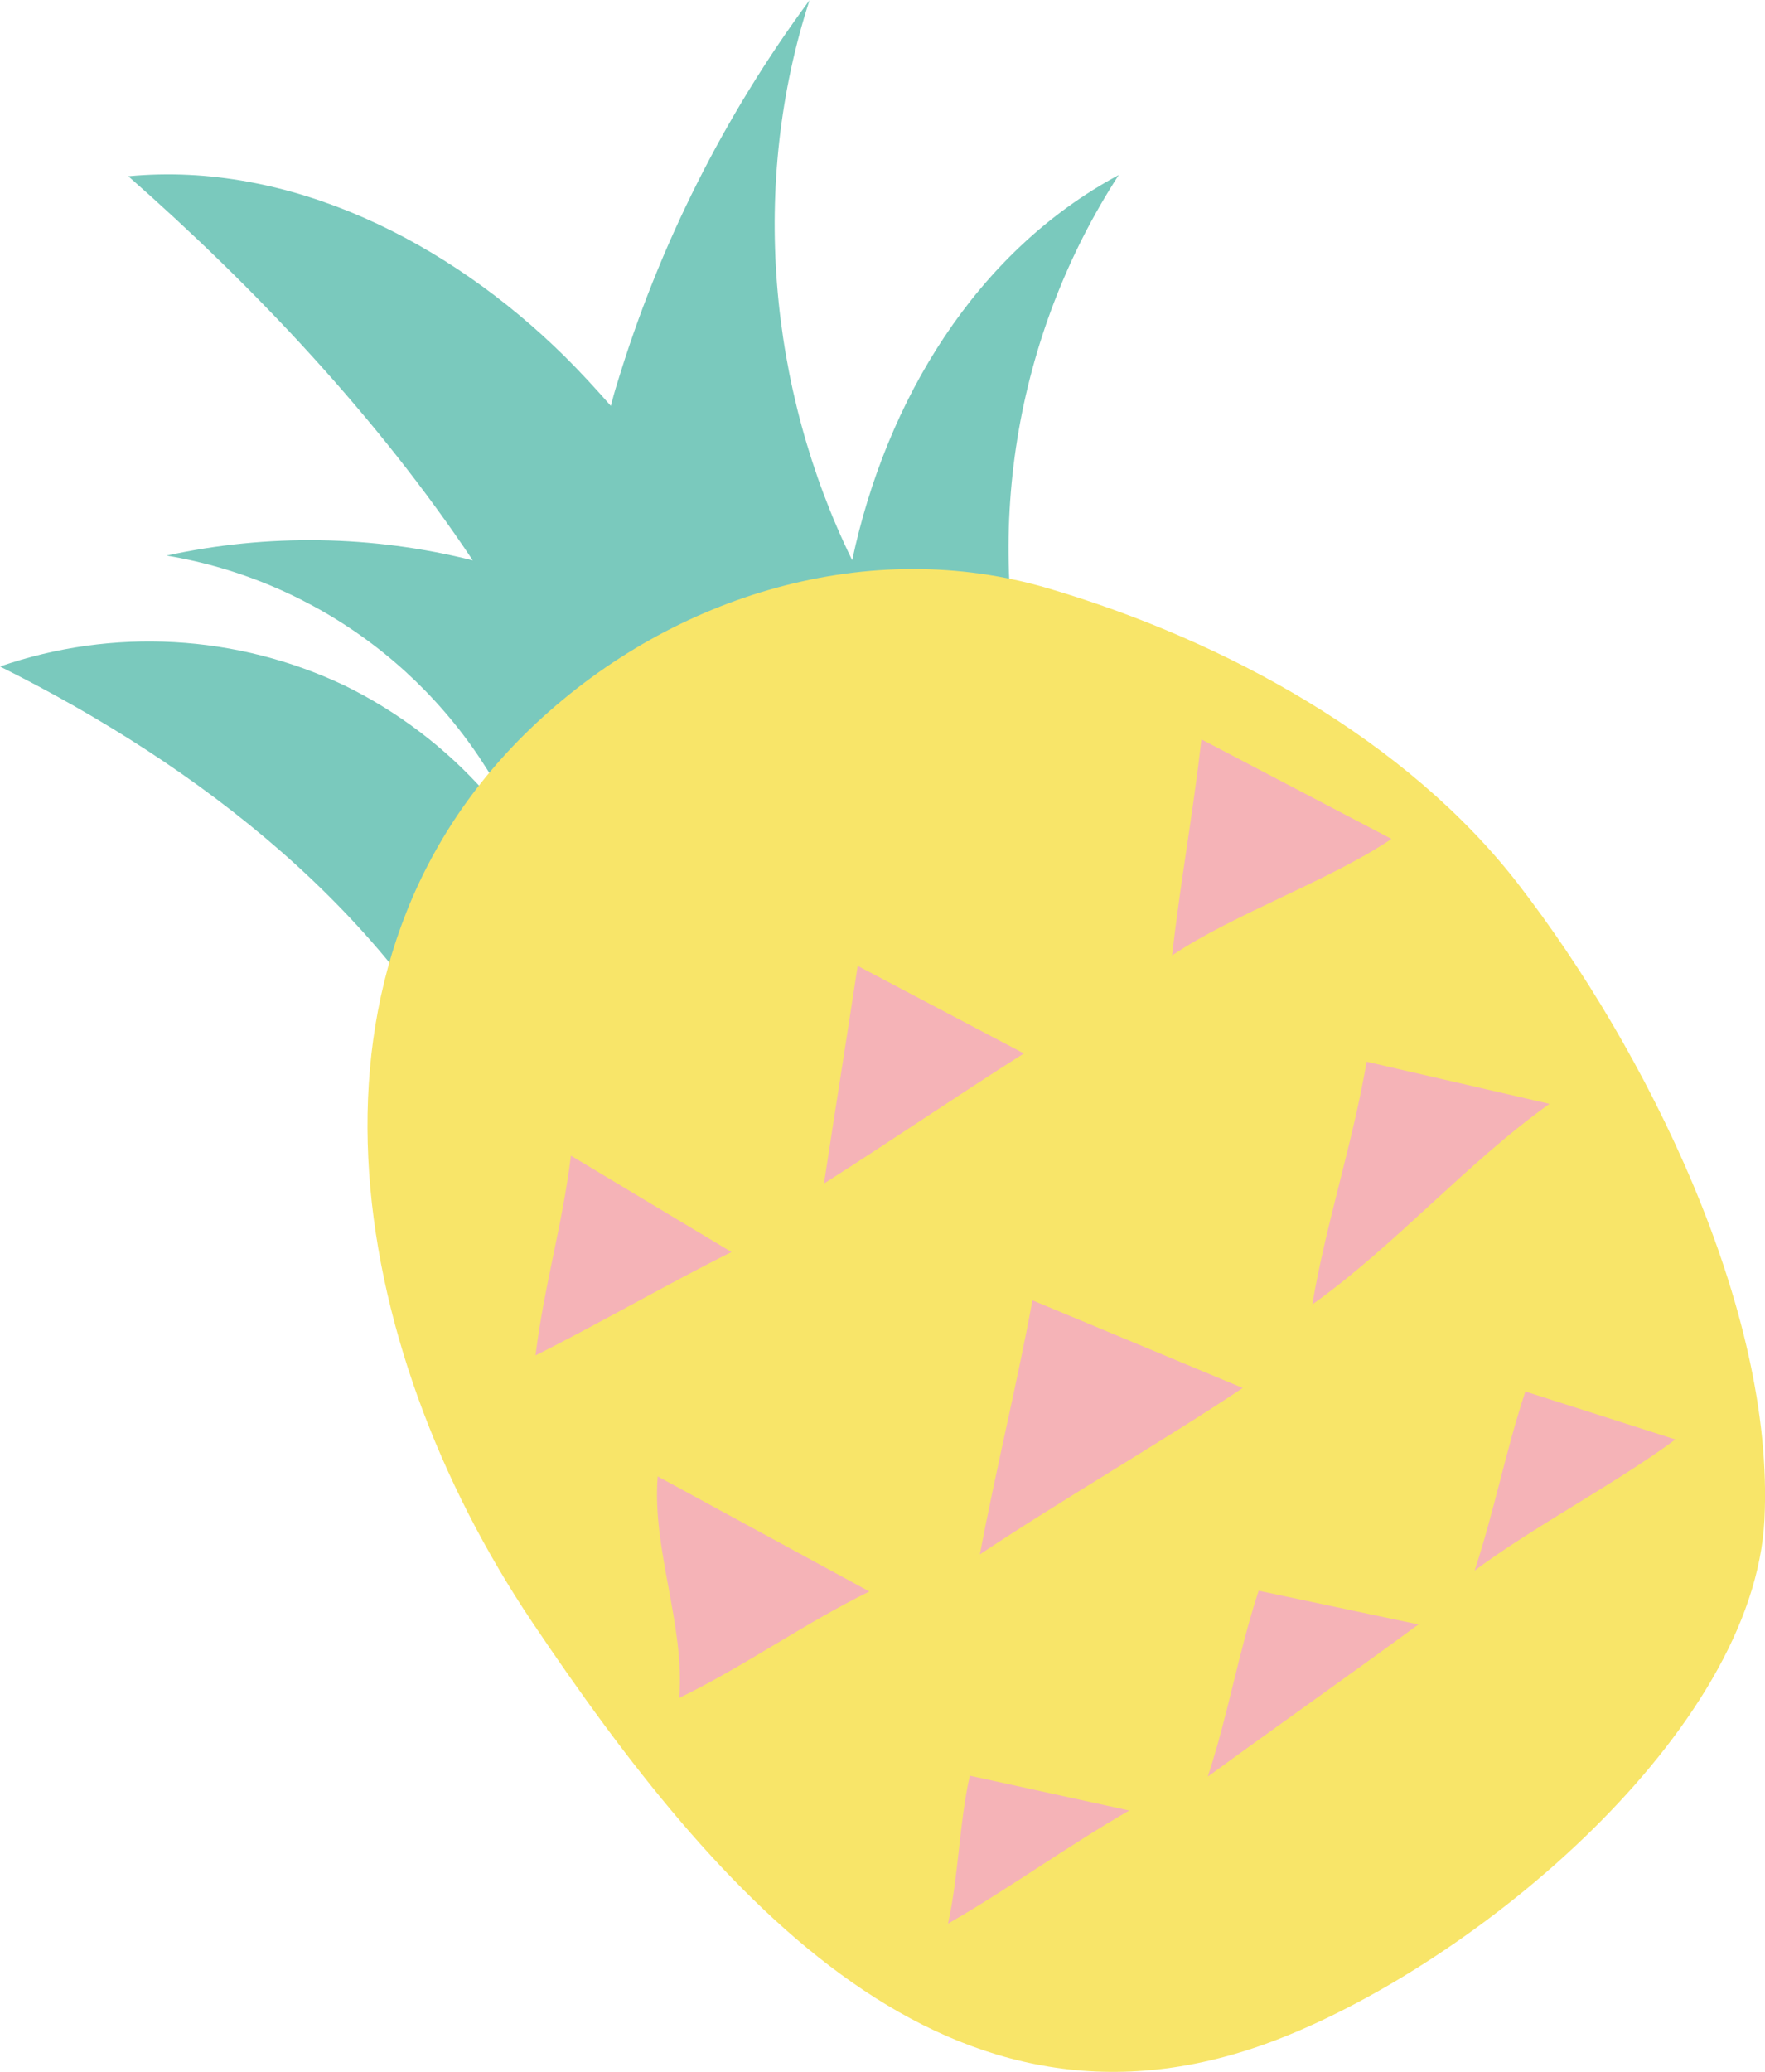 <?xml version="1.0" encoding="UTF-8"?> <svg xmlns="http://www.w3.org/2000/svg" width="121" height="142" viewBox="0 0 121 142" fill="none"> <g clip-path="url(#clip0)"> <path d="M23.646 46.994C16.24 43.471 7.75 42.999 0 45.679C13.763 52.538 26.71 62.592 33.476 76.429C35.244 71.111 37.636 70.001 39.388 64.683C36.65 56.95 30.999 50.6 23.646 46.994Z" fill="#7AC9BD"></path> <path d="M76.695 11.994C66.93 17.236 60.75 27.43 58.423 38.395C52.64 26.6 51.437 12.532 55.499 0.011C49.638 7.946 45.178 16.83 42.311 26.277C42.15 26.784 42.01 27.301 41.876 27.818C40.844 26.643 39.801 25.501 38.694 24.407C30.757 16.584 19.885 11.024 8.798 12.08C17.509 19.747 25.855 28.583 32.412 38.405C25.533 36.678 18.349 36.566 11.42 38.077C16.555 38.931 21.406 41.021 25.558 44.168C29.71 47.314 33.039 51.423 35.26 56.143C37.276 55.642 39.226 55.232 41.086 54.763C41.494 55.798 41.886 56.843 42.247 57.894C43.51 56.511 44.974 55.327 46.589 54.381V54.419C47.427 53.971 48.201 53.583 48.997 53.239C51.485 52.317 54.236 51.972 57.445 51.919L56.639 50.464C59.192 49.657 61.668 48.623 64.039 47.376C63.502 46.73 63.034 46.056 62.55 45.377C65.092 46.121 67.43 48.072 70.655 49.445C69.013 43.124 68.702 36.53 69.742 30.082C70.782 23.634 73.15 17.474 76.695 11.994Z" fill="#7AC9BD"></path> <path d="M87.508 139.802C101.373 134.468 120.231 118.616 120.962 104.15C121.693 89.683 112.799 71.87 104.093 60.604C96.467 50.739 84.015 43.901 71.848 40.318C59.68 36.735 46.277 40.658 36.754 49.569C19.213 65.949 23.7 92.135 36.491 111.181C49.281 130.227 65.151 148.406 87.508 139.802Z" fill="#F8E569"></path> <path d="M95.392 57.495L82.365 50.674C81.784 55.787 80.93 60.372 80.355 65.48C84.574 62.635 91.173 60.345 95.392 57.495Z" fill="#F5B3B7"></path> <path d="M70.192 72.199L58.799 66.197C58.004 71.412 57.283 75.895 56.488 81.116C61.115 78.174 65.565 75.13 70.192 72.199Z" fill="#F5B3B7"></path> <path d="M50.147 85.809L39.14 79.203C38.538 84.052 37.313 88.066 36.711 92.894C40.769 90.874 46.084 87.824 50.147 85.809Z" fill="#F5B3B7"></path> <path d="M106.226 75.653L93.688 72.765C92.737 78.368 90.915 83.799 89.964 89.403C95.704 85.313 100.497 79.742 106.226 75.653Z" fill="#F5B3B7"></path> <path d="M85.197 95.125L70.778 89.117C69.73 94.828 68.252 100.809 67.177 106.531C72.38 103.045 80 98.6 85.197 95.125Z" fill="#F5B3B7"></path> <path d="M59.6 109.074L45.089 101.186C44.681 106.186 46.97 111.369 46.562 116.369C50.996 114.225 55.155 111.251 59.6 109.074Z" fill="#F5B3B7"></path> <path d="M114.857 98.654L104.571 95.367C103.174 99.613 102.486 103.395 101.094 107.641C105.023 104.699 110.929 101.574 114.857 98.654Z" fill="#F5B3B7"></path> <path d="M97.241 111.332L86.288 109.021C84.896 113.266 84.198 117.517 82.8 121.763C87.212 118.536 92.828 114.581 97.241 111.332Z" fill="#F5B3B7"></path> <path d="M77.415 124.085L66.484 121.698C65.759 124.931 65.716 128.589 64.99 131.838C69.08 129.495 73.331 126.429 77.415 124.085Z" fill="#F5B3B7"></path> </g> <defs> <clipPath id="clip0"> <rect width="121" height="142" fill="white"></rect> </clipPath> </defs> </svg> 